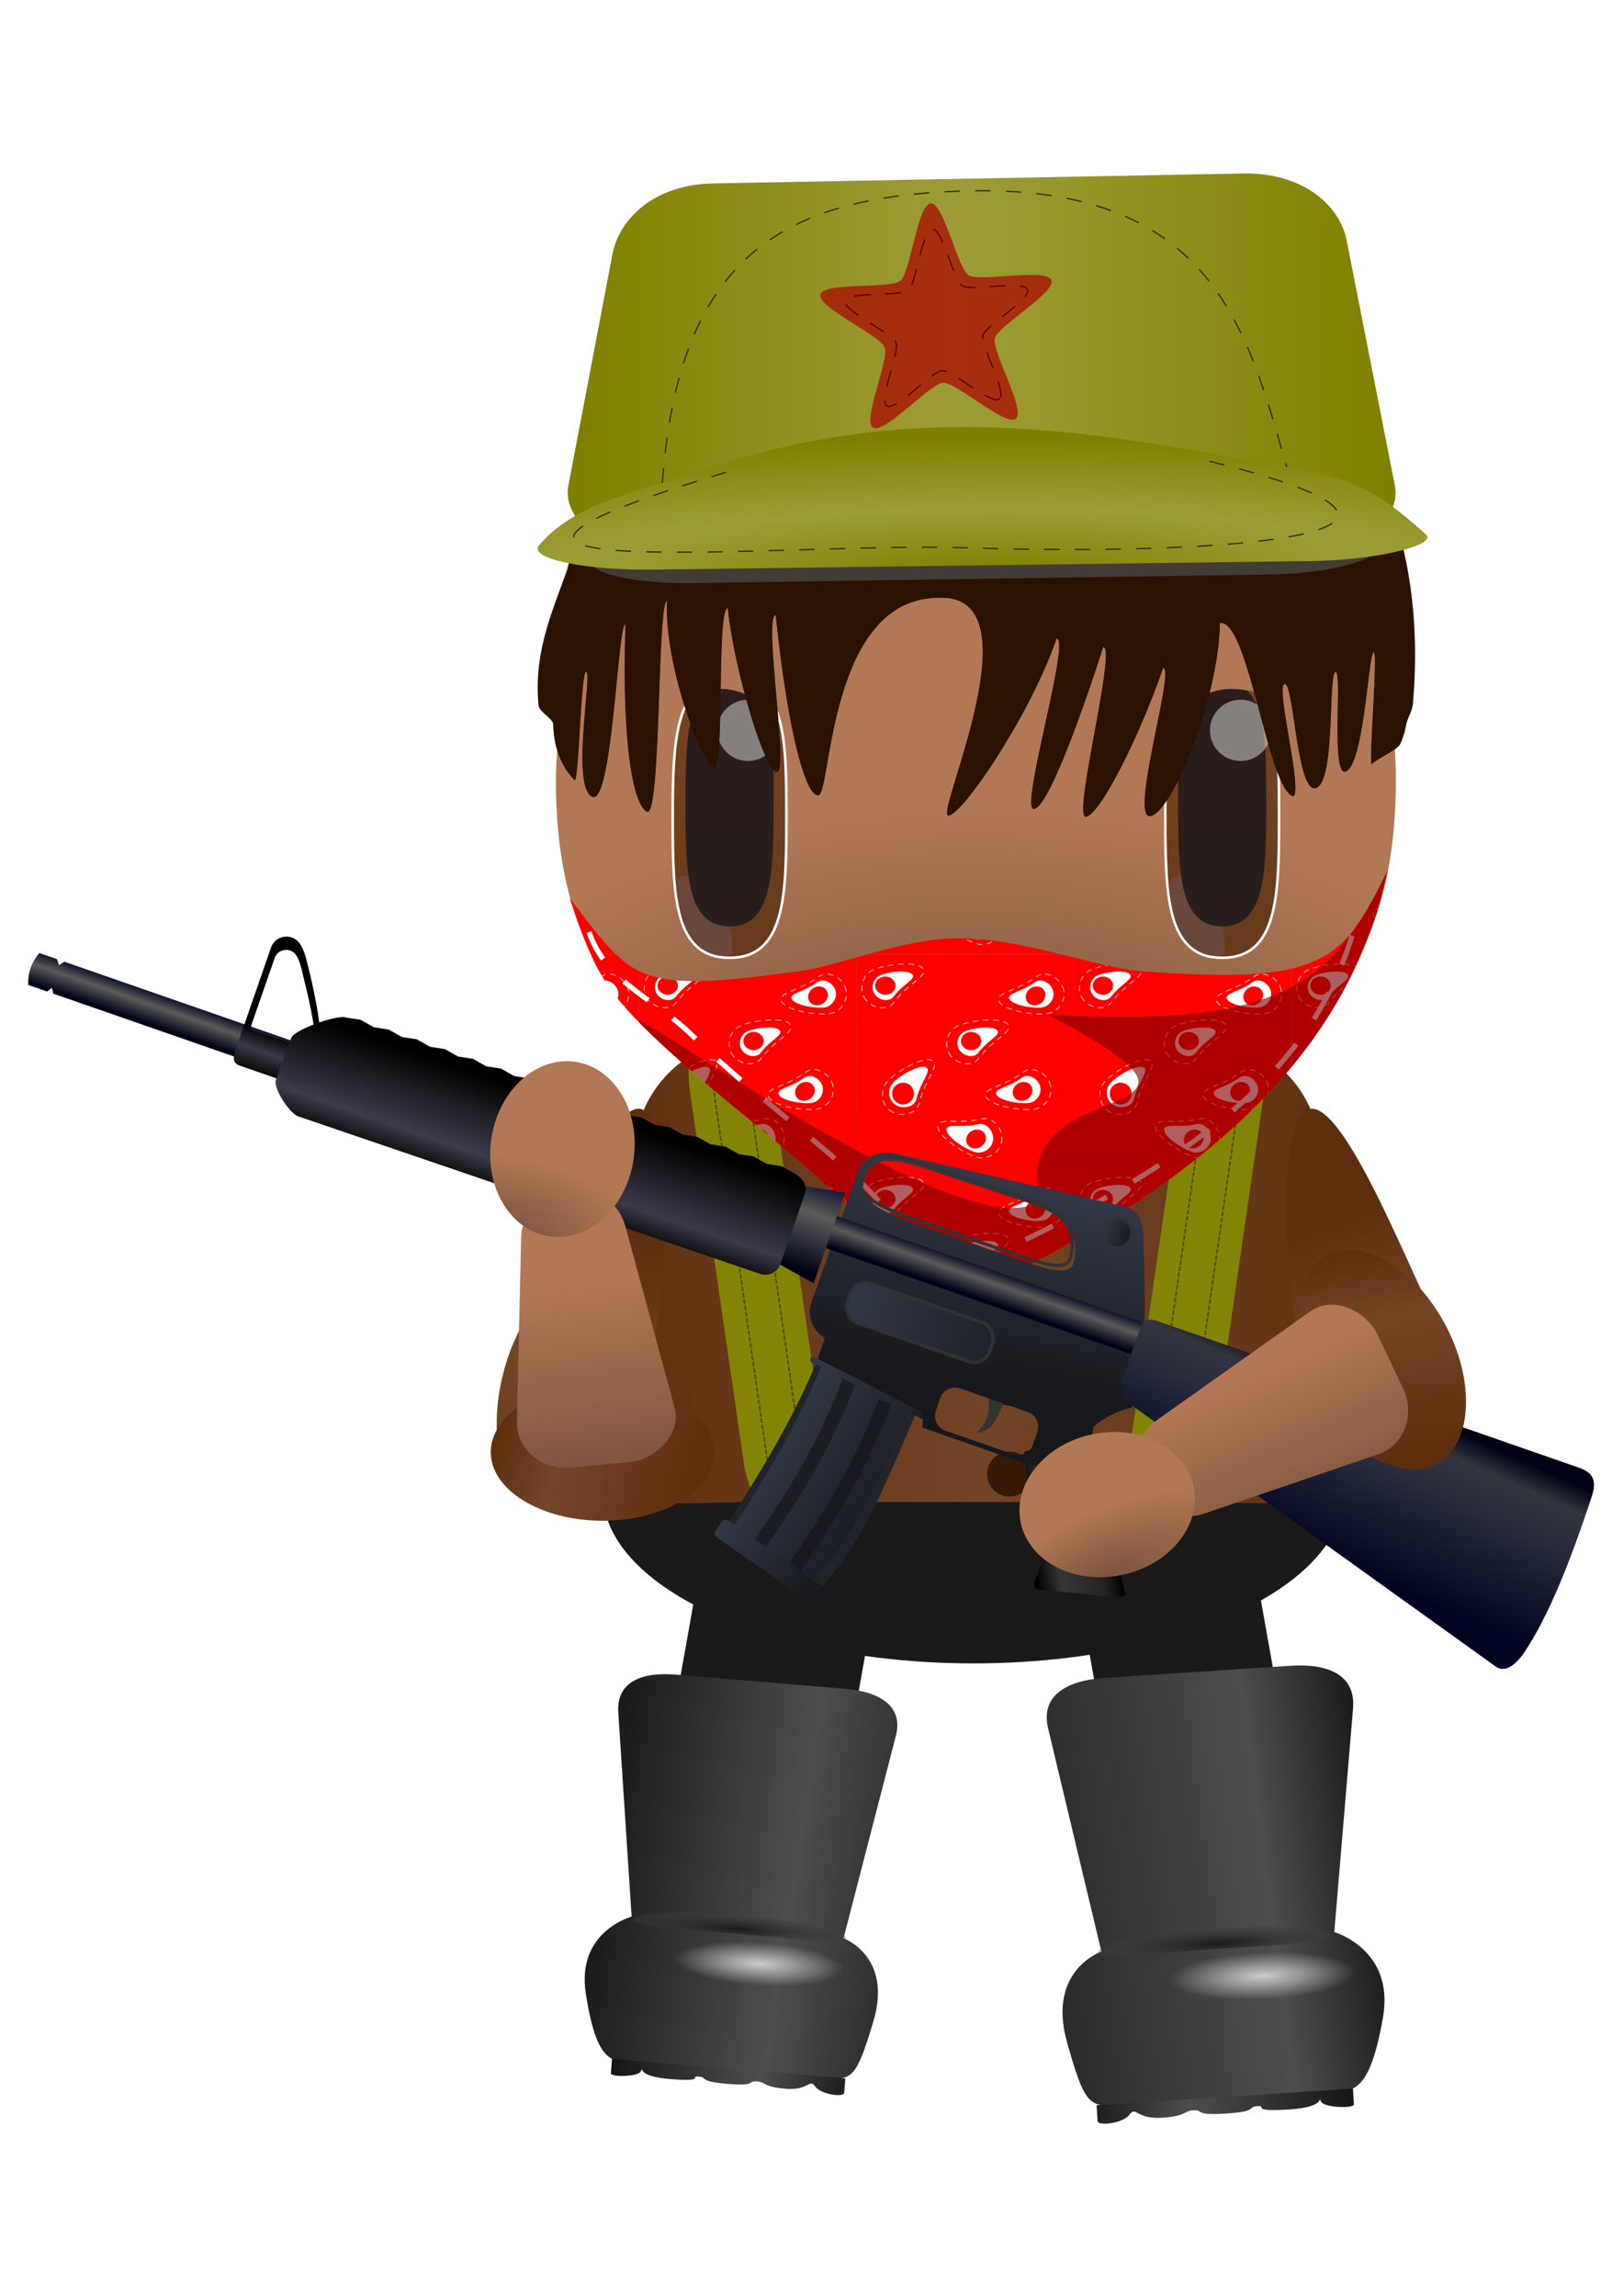 <svg xmlns="http://www.w3.org/2000/svg" xmlns:xlink="http://www.w3.org/1999/xlink" width="210mm" height="297mm" viewBox="0 0 210 297"><defs><linearGradient xlink:href="#g" id="X" x1="412.068" y1="311.728" x2="445.037" y2="311.728" gradientUnits="userSpaceOnUse"/><linearGradient id="t"><stop offset="0" stop-color="#171717"/><stop offset=".315" stop-color="#4d4d4d"/><stop offset="1" stop-color="#232323" stop-opacity=".988"/></linearGradient><linearGradient id="r"><stop offset="0" stop-color="#1a1a1a"/><stop offset="1" stop-color="#4c4c4c" stop-opacity=".176"/></linearGradient><linearGradient id="q"><stop offset="0" stop-color="#ccc"/><stop offset="1" stop-color="#ccc" stop-opacity="0"/></linearGradient><linearGradient id="p"><stop offset="0" stop-color="#171717"/><stop offset=".609" stop-color="#4d4d4d"/><stop offset="1" stop-color="#232323" stop-opacity=".988"/></linearGradient><linearGradient id="o"><stop offset="0" stop-color="#5e2e0e"/><stop offset=".334" stop-color="#734526" stop-opacity=".991"/><stop offset="1" stop-color="#5e2e0e"/></linearGradient><linearGradient id="n"><stop offset="0"/><stop offset=".239" stop-color="#363636" stop-opacity=".996"/><stop offset=".658" stop-color="#282323" stop-opacity=".988"/><stop offset=".847" stop-opacity=".988"/><stop offset="1" stop-opacity=".987"/></linearGradient><linearGradient id="m"><stop offset="0" stop-color="olive"/><stop offset=".478" stop-color="#9d9d38"/><stop offset="1" stop-color="olive"/></linearGradient><linearGradient id="l"><stop offset="0" stop-color="#5e2e0e"/><stop offset=".503" stop-color="#734526" stop-opacity=".991"/><stop offset="1" stop-color="#5e2e0e"/></linearGradient><linearGradient id="k"><stop offset="0" stop-color="#000317"/><stop offset=".149" stop-color="#33353d"/><stop offset=".38" stop-color="#272b3c"/><stop offset="1" stop-color="#000420"/></linearGradient><linearGradient id="j"><stop offset="0"/><stop offset=".106" stop-opacity=".996"/><stop offset=".733" stop-color="#3a3a49" stop-opacity=".991"/><stop offset="1" stop-opacity=".996"/></linearGradient><linearGradient id="i"><stop offset="0"/><stop offset=".65" stop-opacity=".996"/><stop offset=".812" stop-color="#3a3a49" stop-opacity=".996"/><stop offset="1" stop-opacity=".996"/></linearGradient><linearGradient id="h"><stop offset="0" stop-color="#000317"/><stop offset=".597" stop-color="#5b5b5b"/><stop offset="1" stop-color="#000420"/></linearGradient><linearGradient id="g"><stop offset="0" stop-color="#323846"/><stop offset="1" stop-color="#17181c"/></linearGradient><linearGradient id="f"><stop offset="0" stop-color="#000317"/><stop offset=".56" stop-color="#5b5b5b"/><stop offset="1" stop-color="#000420"/></linearGradient><linearGradient id="e"><stop offset="0" stop-color="#75513b"/><stop offset="1" stop-color="#b27855"/></linearGradient><linearGradient xlink:href="#t" id="B" gradientUnits="userSpaceOnUse" x1="46.024" y1="362.107" x2="112.253" y2="366.597"/><linearGradient id="d"><stop offset="0" stop-color="olive"/><stop offset=".462" stop-color="#9d9d38"/><stop offset="1" stop-color="olive"/></linearGradient><linearGradient id="c"><stop offset="0" stop-color="#916f5a"/><stop offset="1" stop-color="#c48e6d"/></linearGradient><linearGradient id="b"><stop offset="0" stop-color="#784421"/><stop offset="1" stop-color="#623719"/></linearGradient><linearGradient xlink:href="#s" id="E" gradientUnits="userSpaceOnUse" x1="52.572" y1="407.195" x2="102.338" y2="406.26"/><linearGradient xlink:href="#b" id="H" gradientUnits="userSpaceOnUse" x1="-98.16" y1="55.435" x2="-98.425" y2="125.815"/><linearGradient xlink:href="#b" id="J" gradientUnits="userSpaceOnUse" x1="-98.16" y1="55.435" x2="-98.425" y2="125.815"/><linearGradient xlink:href="#p" id="v" gradientUnits="userSpaceOnUse" x1="46.024" y1="362.107" x2="112.253" y2="366.597"/><linearGradient xlink:href="#s" id="A" x1="52.572" y1="407.195" x2="102.338" y2="406.26" gradientUnits="userSpaceOnUse"/><linearGradient xlink:href="#o" id="F" gradientUnits="userSpaceOnUse" gradientTransform="matrix(-.458 .975 .889 .502 -159.614 68.303)" x1="-2.959" y1="207.522" x2="76.624" y2="217.227"/><linearGradient xlink:href="#o" id="ad" gradientUnits="userSpaceOnUse" gradientTransform="translate(235.577 -293.434)" x1="-2.959" y1="207.522" x2="76.624" y2="217.227"/><linearGradient xlink:href="#o" id="ae" gradientUnits="userSpaceOnUse" x1="4.116" y1="217.897" x2="44.527" y2="229.87" gradientTransform="matrix(1.053 0 0 1.056 234.344 -306.582)"/><linearGradient xlink:href="#d" id="M" gradientUnits="userSpaceOnUse" x1="22.754" y1="-6.213" x2="191.029" y2="-6.213"/><linearGradient xlink:href="#f" id="U" gradientUnits="userSpaceOnUse" x1="431.188" y1="305.268" x2="431.188" y2="300.101" gradientTransform="translate(-129.5 2.046)"/><linearGradient xlink:href="#i" id="V" x1="1195.729" y1="1352.606" x2="1195.729" y2="1426.079" gradientUnits="userSpaceOnUse"/><linearGradient id="s"><stop offset="0" stop-color="#131313"/><stop offset=".609" stop-color="#4d4d4d"/><stop offset="1" stop-color="#131313" stop-opacity=".988"/></linearGradient><linearGradient xlink:href="#g" id="Y" x1="445.533" y1="288.849" x2="450.666" y2="288.849" gradientUnits="userSpaceOnUse"/><linearGradient xlink:href="#g" id="ab" gradientUnits="userSpaceOnUse" x1="412.068" y1="311.728" x2="445.037" y2="311.728" gradientTransform="matrix(.825 0 0 .145 109.753 218.575)"/><linearGradient xlink:href="#l" id="u" x1="23.199" y1="261.453" x2="188.96" y2="261.453" gradientUnits="userSpaceOnUse"/><linearGradient xlink:href="#o" id="ah" x1="4.116" y1="217.897" x2="44.527" y2="229.87" gradientUnits="userSpaceOnUse"/><linearGradient xlink:href="#g" id="ac" x1="404.68" y1="352.265" x2="427.633" y2="352.265" gradientUnits="userSpaceOnUse" gradientTransform="matrix(.844 0 0 .691 141.53 -11.988)"/><linearGradient xlink:href="#n" id="Q" gradientUnits="userSpaceOnUse" gradientTransform="matrix(1.012 0 0 1.049 -5.013 -16.047)" x1="449.855" y1="336.09" x2="462.998" y2="328.419"/><linearGradient xlink:href="#g" id="R" gradientUnits="userSpaceOnUse" x1="1623.031" y1="1340.728" x2="1638.499" y2="1461.158"/><linearGradient xlink:href="#f" id="S" gradientUnits="userSpaceOnUse" x1="431.188" y1="305.268" x2="431.188" y2="300.101"/><linearGradient xlink:href="#h" id="T" gradientUnits="userSpaceOnUse" gradientTransform="matrix(.118 0 0 2.838 351.85 -556.288)" x1="431.188" y1="305.268" x2="431.188" y2="300.101"/><linearGradient xlink:href="#j" id="W" gradientUnits="userSpaceOnUse" x1="355.142" y1="296.032" x2="355.233" y2="314.429"/><linearGradient xlink:href="#k" id="Z" gradientUnits="userSpaceOnUse" x1="489.789" y1="298.819" x2="487.541" y2="324.76"/><linearGradient xlink:href="#g" id="aa" gradientUnits="userSpaceOnUse" x1="406.685" y1="338.97" x2="429.415" y2="344.659"/><linearGradient xlink:href="#e" id="af" x1="205.622" y1="316.509" x2="205.852" y2="279.294" gradientUnits="userSpaceOnUse" gradientTransform="rotate(-24.678 3.966 330.788)"/><linearGradient xlink:href="#e" id="ai" gradientUnits="userSpaceOnUse" gradientTransform="rotate(85.448 164.755 145.533)" x1="234.9" y1="292.644" x2="190.58" y2="294.587"/><radialGradient xlink:href="#r" id="y" gradientUnits="userSpaceOnUse" gradientTransform="matrix(1.38 -.032 .01 .389 -36.03 236.304)" cx="79.957" cy="386.193" fx="79.957" fy="386.193" r="18.896"/><radialGradient xlink:href="#e" id="aj" gradientUnits="userSpaceOnUse" gradientTransform="matrix(.066 -1.555 .878 -.058 -78.972 94.806)" cx="62.338" cy="282.665" fx="62.338" fy="282.665" r="19.579"/><radialGradient xlink:href="#e" id="G" gradientUnits="userSpaceOnUse" gradientTransform="matrix(-.008 -.657 1.182 -.015 -151.147 221.186)" cx="102.899" cy="215.82" fx="102.899" fy="215.82" r="102.432"/><radialGradient xlink:href="#r" id="D" gradientUnits="userSpaceOnUse" gradientTransform="matrix(1.38 -.032 .01 .389 -36.03 236.304)" cx="79.957" cy="386.193" fx="79.957" fy="386.193" r="18.896"/><radialGradient xlink:href="#q" id="C" gradientUnits="userSpaceOnUse" gradientTransform="matrix(.871 -.02 .006 .267 7.079 282.219)" cx="81.945" cy="386.193" fx="81.945" fy="386.193" r="18.896"/><radialGradient xlink:href="#q" id="w" cx="81.945" cy="386.193" fx="81.945" fy="386.193" r="18.896" gradientTransform="matrix(.871 -.02 .006 .267 7.079 282.219)" gradientUnits="userSpaceOnUse"/><radialGradient xlink:href="#m" id="N" cx="104.475" cy="106.596" fx="104.475" fy="106.596" r="92.252" gradientTransform="matrix(1.9 -.02 .003 .298 -93.841 5.806)" gradientUnits="userSpaceOnUse"/><radialGradient xlink:href="#e" id="ag" gradientUnits="userSpaceOnUse" gradientTransform="matrix(1.748 -.354 .179 .745 -87.869 82.572)" cx="49.318" cy="278.541" fx="49.318" fy="278.541" r="19.579"/><filter id="z" x="-.029" width="1.058" y="-.109" height="1.219" color-interpolation-filters="sRGB"><feGaussianBlur stdDeviation=".46"/></filter><filter id="x" x="-.023" width="1.046" y="-.085" height="1.171" color-interpolation-filters="sRGB"><feGaussianBlur stdDeviation=".359"/></filter><filter id="L" x="-.014" width="1.028" y="-.087" height="1.174" color-interpolation-filters="sRGB"><feGaussianBlur stdDeviation="1.07"/></filter><filter id="K" x="-.02" width="1.04" y="-.03" height="1.06" color-interpolation-filters="sRGB"><feGaussianBlur stdDeviation="1.478"/></filter><filter id="P" x="-.019" width="1.038" y="-.032" height="1.064" color-interpolation-filters="sRGB"><feGaussianBlur stdDeviation="1.244"/></filter><filter id="I" x="-.029" width="1.058" y="-.02" height="1.041" color-interpolation-filters="sRGB"><feGaussianBlur stdDeviation=".142"/></filter><pattern patternUnits="userSpaceOnUse" width="704.278" height="690.136" patternTransform="matrix(.265 0 0 .265 -234.235 -53.978)" id="a"><g transform="matrix(3.78 0 0 3.78 885.298 204.013)" stroke-linecap="square"><rect ry="0" rx="0" y="-53.978" x="-234.235" height="182.599" width="186.34" fill="red" stroke-width=".265" stroke-dasharray="3.175,3.175"/><path d="M-109.63 103.96c0 9.199-7.806 16.656-17.434 16.656-9.63 0-36.695-17.132-37.36-26.307-.645-8.898 17.336-2.154 37.36-7.005 9.358-2.267 17.434 7.457 17.434 16.656zM-68.864 55.68c3.661 8.44-.532 18.387-9.366 22.219-8.833 3.832-40.482-1.114-44.743-9.267-4.132-7.907 15.047-8.875 31.486-21.294 7.683-5.804 18.962-.097 22.623 8.342zM-203.047 81.502c-8.218-4.133-11.373-14.457-7.046-23.059 4.326-8.602 31.793-25.084 40.289-21.555 8.239 3.422-5.865 16.455-10.529 36.523-2.18 9.379-14.496 12.225-22.714 8.091zM-153.218 33.41c-5.887-7.067-4.662-17.793 2.736-23.955 7.398-6.163 39.16-10.322 45.543-3.698 6.19 6.424-11.942 12.75-24.222 29.293-5.74 7.732-18.169 5.429-24.057-1.64z" fill="red" stroke="#fff" stroke-width=".55" stroke-dasharray="4.403,4.403"/><path d="M-117.043 103.915c0 6.71-5.694 12.15-12.719 12.15-7.024 0-26.769-12.498-27.253-19.19-.47-6.492 12.646-1.572 27.253-5.11 6.827-1.655 12.719 5.44 12.719 12.15z" fill="#fff" stroke-width=".401" stroke-dasharray="3.212,3.212"/><path d="M-77.382 57.73c2.492 5.744-.363 12.516-6.375 15.124-6.013 2.608-27.556-.759-30.457-6.308-2.813-5.382 10.242-6.041 21.433-14.495 5.23-3.95 12.907-.066 15.399 5.679z" fill="#fff" stroke-width=".375" stroke-dasharray="2.997,2.997"/><path d="M-145.266 29.148c-3.843-4.615-3.044-11.616 1.786-15.64 4.83-4.023 25.564-6.738 29.731-2.414 4.041 4.194-7.795 8.324-15.812 19.124-3.747 5.047-11.861 3.544-15.705-1.07z" fill="#fff" stroke-width=".359" stroke-dasharray="2.874,2.874"/><path d="M-199.55 75.855c-6.071-3.054-8.403-10.683-5.206-17.039 3.197-6.356 23.492-18.534 29.77-15.927 6.087 2.529-4.334 12.159-7.78 26.987-1.61 6.93-10.711 9.033-16.783 5.979z" fill="#fff" stroke-width=".407" stroke-dasharray="3.253,3.253"/><circle r="9.34" cy="65.511" cx="-194.312" fill="red" stroke-width=".55" stroke-dasharray="4.403,4.403"/><ellipse ry="7.783" rx="8.717" cx="-135.966" cy="20.487" fill="red" stroke-width=".485" stroke-dasharray="3.883,3.883"/><ellipse transform="rotate(-33.907)" cy="13.181" cx="-167.586" rx="8.717" ry="7.783" fill="red" stroke-width=".485" stroke-dasharray="3.883,3.883"/><ellipse ry="7.783" rx="8.717" cx="-111.762" cy="1.563" transform="rotate(-33.907)" fill="red" stroke-width=".485" stroke-dasharray="3.883,3.883"/><path d="M-57.702-26.175c3.661 8.439-.532 18.387-9.366 22.218C-75.9-.125-107.55-5.07-111.81-13.223c-4.132-7.907 15.047-8.875 31.486-21.294 7.683-5.804 18.962-.097 22.623 8.342zM-225.978-14.545c-5.888-7.068-4.663-17.793 2.735-23.956 7.399-6.163 39.16-10.322 45.543-3.698 6.19 6.424-11.941 12.75-24.222 29.293-5.74 7.732-18.168 5.43-24.056-1.639z" fill="red" stroke="#fff" stroke-width=".55" stroke-dasharray="4.403,4.403"/><path d="M-66.22-24.126c2.492 5.745-.362 12.516-6.375 15.124-6.013 2.609-27.556-.758-30.457-6.308-2.813-5.381 10.243-6.04 21.433-14.494 5.23-3.95 12.907-.066 15.399 5.678z" fill="#fff" stroke-width=".375" stroke-dasharray="2.997,2.997"/><path d="M-218.026-18.808c-3.844-4.614-3.044-11.616 1.785-15.64 4.83-4.022 25.565-6.738 29.732-2.413 4.04 4.194-7.796 8.323-15.813 19.123-3.747 5.047-11.86 3.544-15.704-1.07z" fill="#fff" stroke-width=".359" stroke-dasharray="2.874,2.874"/><ellipse cy="-26.965" cx="-209.476" rx="8.717" ry="7.783" fill="red" stroke-width=".485" stroke-dasharray="3.883,3.883"/><ellipse transform="rotate(-33.907)" cy="-60.146" cx="-56.835" rx="8.717" ry="7.783" fill="red" stroke-width=".485" stroke-dasharray="3.883,3.883"/></g></pattern><pattern xlink:href="#a" id="O" patternTransform="translate(-235.889 -62.247) scale(.064)"/></defs><g transform="matrix(.624 0 0 .624 60.934 9.098)"><path d="M163.078 313.513l-36.452 5.185a.064.064 0 00-.052.075l13.18 73.844c.007.036.04.058.077.053l36.451-5.184c.036-.005.106.218.053-.076l-13.18-73.844a.066.066 0 00-.077-.053zM46.98 313.513l36.452 5.185c.035.005.059.04.052.075l-13.18 73.844a.066.066 0 01-.076.053l-36.452-5.184c-.036-.005-.106.218-.053-.076l13.18-73.844a.066.066 0 01.077-.053z" fill="#1a1a1a"/><ellipse cx="104.193" cy="294.909" rx="76.849" ry="35.363" fill="#1a1a1a"/><path d="M62.216 199.562h85.479c15.609 0 27.068 10.21 28.175 22.822l5.434 61.948c1.367 15.584-13.082 12.499-30.006 12.499H58.613c-16.924 0-32.73 3.059-31.093-12.499l6.521-61.948c1.326-12.591 12.566-22.822 28.175-22.822z" fill="url(#u)"/><circle cx="111.686" cy="234.525" r="4.572" fill="#371905" stroke="#241c1c" stroke-width=".186" stroke-linecap="square" stroke-opacity=".969"/><g fill="#838305"><g transform="matrix(.64 -.085 .089 .614 148.997 108.02)"><rect width="26.309" height="155.517" x="-181.827" y="128.62" rx="4.444" ry="15.32"/><rect ry="15.32" rx="1.876" y="128.62" x="-174.226" height="155.517" width="11.108" stroke="#4f4f05" stroke-width=".529" stroke-linecap="square" stroke-dasharray="1.058,1.058" stroke-opacity=".969"/></g><g transform="matrix(-.64 -.085 -.089 .614 60.914 108.02)"><rect ry="15.32" rx="4.444" y="128.62" x="-181.827" height="155.517" width="26.309"/><rect width="11.108" height="155.517" x="-174.226" y="128.62" rx="1.876" ry="15.32" stroke="#4f4f05" stroke-width=".529" stroke-linecap="square" stroke-dasharray="1.058,1.058" stroke-opacity=".969"/></g></g><circle r="4.572" cy="253.353" cx="111.686" fill="#371905" stroke="#241c1c" stroke-width=".186" stroke-linecap="square" stroke-opacity=".969"/><circle cx="111.686" cy="272.181" r="4.572" fill="#371905" stroke="#241c1c" stroke-width=".186" stroke-linecap="square" stroke-opacity=".969"/><circle r="4.572" cy="291.009" cx="111.686" fill="#371905" stroke="#241c1c" stroke-width=".186" stroke-linecap="square" stroke-opacity=".969"/><g transform="rotate(4.786 307.56 81.247) scale(1.072)"><path d="M60.067 330.073h32.904c6.537 0 11.501 2.312 10.49 8.223l-6.822 39.891s9.826 2.612 7.083 15.57c-2.377 11.226-3.14 11.69-8.52 11.69H59.988c-5.382 0-8.532 2.341-12.128-12.42-2.894-11.88 7.579-15.602 7.579-15.602l-5.861-39.13c-.889-5.93 3.953-8.222 10.49-8.222z" fill="url(#v)"/><ellipse cx="79.139" cy="383.622" rx="18.896" ry="5.051" transform="matrix(1.004 0 0 .831 -.312 65.598)" fill="url(#w)" filter="url(#x)"/><path transform="matrix(1.013 0 0 .491 -3.243 189.527)" d="M99.079 384.161c0 2.79-10.223 1.816-20.658 1.816-10.436 0-20.137.57-20.137-2.22s10.419-5.186 20.855-5.186c10.435 0 19.94 2.8 19.94 5.59z" fill="url(#y)" filter="url(#z)"/><path d="M54.024 405.166h45.161c.037 0 .066.03.066.066v2.806a.064.064 0 01-.011.037l-.008.01a.049.049 0 01-.01.008.279.279 0 01-.011.006c-.004.002-4.6.004-.012.004.004 0-.012-.003-.014 0-.312.705-4.395.545-5.645-.935-1.23-1.457-1.118.936-5.645.936-4.526 0-3.738-.936-5.645-.936-1.907 0 .191.936-5.645.936-5.836 0-3.738-.936-5.645-.936-1.908 0 1.688.936-5.645.936-7.333 0-4.758-2.624-5.646-.936-.495.942-4.85 1.466-5.645.936-.004-.003-.009 0-.013-.001a.046.046 0 01-.012-.004.279.279 0 01-.011-.006.049.049 0 01-.01-.008.05.05 0 01-.008-.01.047.047 0 01-.006-.011c-.002-.004 5.423 2.05-.004-.013-.004-.002-.001-.009-.001-.013v-2.806c0-.036.029-.066.065-.066z" fill="url(#A)"/></g><g transform="scale(-1.176 1.176) rotate(3.728 707.7 -2837.72)"><path d="M60.067 330.073h32.904c6.537 0 11.501 2.312 10.49 8.223l-6.822 39.891s9.826 2.612 7.083 15.57c-2.377 11.226-3.14 11.69-8.52 11.69H59.988c-5.382 0-8.532 2.341-12.128-12.42-2.894-11.88 7.579-15.602 7.579-15.602l-5.861-39.13c-.889-5.93 3.953-8.222 10.49-8.222z" fill="url(#B)"/><ellipse transform="matrix(1.004 0 0 .831 -12.533 65.464)" ry="5.051" rx="18.896" cy="383.622" cx="79.139" fill="url(#C)" filter="url(#x)"/><path d="M99.079 384.161c0 2.79-10.223 1.816-20.658 1.816-10.436 0-20.137.57-20.137-2.22s10.419-5.186 20.855-5.186c10.435 0 19.94 2.8 19.94 5.59z" transform="matrix(1.013 0 0 .491 -3.243 189.527)" fill="url(#D)" filter="url(#z)"/><path d="M54.024 405.166h45.161c.037 0 .066.03.066.066v2.806a.064.064 0 01-.011.037l-.008.01a.049.049 0 01-.01.008.279.279 0 01-.011.006c-.004.002-4.6.004-.012.004.004 0-.012-.003-.014 0-.312.705-4.395.545-5.645-.935-1.23-1.457-1.118.936-5.645.936-4.526 0-3.738-.936-5.645-.936-1.907 0 .191.936-5.645.936-5.836 0-3.738-.936-5.645-.936-1.908 0 1.688.936-5.645.936-7.333 0-4.758-2.624-5.646-.936-.495.942-4.85 1.466-5.645.936-.004-.003-.009 0-.013-.001a.046.046 0 01-.012-.004.279.279 0 01-.011-.006.049.049 0 01-.01-.008.05.05 0 01-.008-.01.047.047 0 01-.006-.011c-.002-.004 5.423 2.05-.004-.013-.004-.002-.001-.009-.001-.013v-2.806c0-.036.029-.066.065-.066z" fill="url(#E)"/></g></g><g transform="matrix(.624 0 0 .624 60.934 51.893)"><path d="M11.017 226.862c6.982 3.94 17.395-2.992 23.258-15.482 5.863-12.49 8.51-60.473 1.528-64.413-6.983-3.94-20.576 34.58-26.44 47.07-5.862 12.49-5.329 28.886 1.654 32.825z" fill="url(#F)"/><path d="M191.793 78.804c0 56.325-38.991 70.66-87.09 70.66-48.098 0-87.09-14.335-87.09-70.66 0-42.932 40.114-69.866 88.213-69.866 48.098 0 85.967 16.831 85.967 69.866z" fill="url(#G)"/><g transform="translate(151.101 2.502)"><path d="M-85.687 83.906c0 16.016-.225 28.999-11.786 28.999s-11.787-12.983-11.787-28.999.413-28.999 11.787-28.999c11.748 0 11.786 12.983 11.786 28.999z" fill="url(#H)" stroke="#fff" stroke-width=".529" stroke-linecap="square" stroke-dasharray="1.587,.529"/><path d="M-97.003 109.014c0 3.507 1.027 3.704-2.613 3.44-3.497-.255-6.945-4.035-7.805-8.137-.72-3.432-2.515-8.466.992-8.466s9.426 9.656 9.426 13.163z" fill="#6c5353" fill-opacity=".551" filter="url(#I)"/><path d="M-88.332 80.996c0 14.027-.175 25.4-9.141 25.4s-9.141-11.373-9.141-25.4c0-14.028.32-25.4 9.14-25.4 9.112 0 9.142 11.372 9.142 25.4z" fill="#241c1c" fill-opacity=".941"/><circle r="6.35" cy="65.754" cx="-93.662" fill="#fff" fill-opacity=".432"/></g><g transform="translate(253.252 2.502)"><path d="M-85.687 83.906c0 16.016-.225 28.999-11.786 28.999s-11.787-12.983-11.787-28.999.413-28.999 11.787-28.999c11.748 0 11.786 12.983 11.786 28.999z" fill="url(#J)" stroke="#fff" stroke-width=".529" stroke-linecap="square" stroke-dasharray="1.587,.529"/><path d="M-97.003 109.014c0 3.507 1.027 3.704-2.613 3.44-3.497-.255-6.945-4.035-7.805-8.137-.72-3.432-2.515-8.466.992-8.466s9.426 9.656 9.426 13.163z" fill="#6c5353" fill-opacity=".551" filter="url(#I)"/><path d="M-88.332 80.996c0 14.027-.175 25.4-9.141 25.4s-9.141-11.373-9.141-25.4c0-14.028.32-25.4 9.14-25.4 9.112 0 9.142 11.372 9.142 25.4z" fill="#241c1c" fill-opacity=".941"/><circle cx="-93.662" cy="65.754" r="6.35" fill="#fff" fill-opacity=".432"/></g><g fill="#b27855"><path d="M72.813 68.144c0 4.338-12.451-8.475-20.67-8.475-8.22 0-16.33 4.958-16.33.62s11.83-10.542 20.05-10.542 16.95 14.059 16.95 18.397zM136.594 68.144c0 4.338 12.45-8.475 20.67-8.475 8.22 0 16.33 4.958 16.33.62s-11.83-10.542-20.05-10.542-16.95 14.059-16.95 18.397z"/></g><path d="M194.204 62.725c-1.662-65.154-42.125-96.095-91.035-94.89C54.26-30.96 15.424 1.936 17.086 67.09c.04 1.616.238 3.11.584 4.49.346 1.379.841 2.644 1.477 3.805a15.227 15.227 0 002.32 3.175c.91.959 1.313-23.24 2.48-22.466 1.168.775-3.169 23.503 1.114 25.893 4.282 2.39 5.352-36.151 6.99-35.692-.806 24.1 1.499 37.329 4.444 38.82 2.946 1.49 2.132-43.917 4.177-43.704-.66 13.566 7.532 34.538 9.758 34.653 2.226.116.451-33.211 2.843-33.175 1.18 12.23 7.632 34.03 10.173 34.003 2.542-.026-2.905-32.444-.23-32.514 2.301 22.583 5.992 37.442 8.786 37.344 2.794-.098 1.945-40.725 24.828-40.951 21.146-1.12-.804 45.237 2.18 45.137 2.985-.1 17.271-21.43 22.415-36.717 3.057-.075-7.679 35.391-4.71 35.345 2.97-.047 10.49-21.344 14.38-33.568 2.867-.034-6.364 35.227-3.612 35.189 2.752-.04 11.116-16.506 16.039-30.846 2.622-.06-7.15 31.61-2.598 30.713 4.551-.897 14.158-24.589 14.374-40.035 5.915-.99 10.024 34.9 15.25 35.91 1.928-1.34-3.792-22.934-1.832-23.245 1.961-.311 2.524 22.942 6.543 21.534 4.02-1.407 2.46-23.51 4.004-24.047 1.546-.537-1.166 22.918 2.39 20.503 3.557-2.415 4.42-23.742 5.494-24.572 1.073-.83-1.126 24.162-.31 23.16.816-1 5.285-2.934 5.83-4.124a16.49 16.49 0 001.207-3.872c.259-1.394.371-2.895.33-4.511z" fill="#361c0b" fill-opacity=".916" filter="url(#K)"/><path d="M195.326 62.725c5.642-65.154-43.247-96.095-92.157-94.89-40.031.987-68.586 24.543-83.167 66.959-2.771 8.062-7.144 17.136-5.96 28.38.128 1.225 3.012 2.661 3.044 3.916.04 1.616.238 3.11.584 4.49.346 1.379.841 2.644 1.477 3.805a15.227 15.227 0 002.32 3.175c.91.959 1.313-23.24 2.48-22.466 1.168.775-3.169 23.503 1.114 25.893 4.282 2.39 5.352-36.151 6.99-35.692-.806 24.1 1.499 37.329 4.444 38.82 2.946 1.49 2.132-43.917 4.177-43.704-.66 13.566 7.532 34.538 9.758 34.653 2.226.116.451-33.211 2.843-33.175 1.18 12.23 7.632 34.03 10.173 34.003 2.542-.026-2.905-32.444-.23-32.514 2.301 22.583 5.992 37.442 8.786 37.344 2.794-.098 1.945-40.725 24.828-40.951 21.146-1.12-.804 45.237 2.18 45.137 2.985-.1 17.271-21.43 22.415-36.717 3.057-.075-7.679 35.391-4.71 35.345 2.97-.047 10.49-21.344 14.38-33.568 2.867-.034-6.364 35.227-3.612 35.189 2.752-.04 11.116-16.506 16.039-30.846 2.622-.06-7.15 31.61-2.598 30.713 4.551-.897 14.158-24.589 14.374-40.035 5.915-.99 10.024 34.9 15.25 35.91 1.928-1.34-3.792-22.934-1.832-23.245 1.961-.311 2.524 22.942 6.543 21.534 4.02-1.407 2.46-23.51 4.004-24.047 1.546-.537-1.166 22.918 2.39 20.503 3.557-2.415 4.42-23.742 5.494-24.572 1.073-.83-1.126 24.162-.31 23.16.816-1 5.285-2.934 5.83-4.124a16.49 16.49 0 001.207-3.872c.259-1.394 1.313-2.9 1.452-4.511z" fill="#2b1100"/><path transform="matrix(.881 0 0 1.01 12.668 -.226)" d="M45.964 17.651c45.109-15.896 81.57-8.819 118.226-2.255 16.018 3.033 21.046 3.277 33.85 14.9 2.448 2.222-10.507 5.332-23.642 5.503L37.76 37.58c-13.136.171-25.41-2.037-23.778-4.885 7.038-8.382 18.181-10.671 31.981-15.044z" fill="#4d4d4d" fill-opacity=".702" filter="url(#L)"/><path d="M50.16-45.137l110.087-2.057c11.683-.218 19.823 6.14 21.355 13.932l9.977 50.752c1.6 8.136-9.846 14.967-22.077 14.967H42.282c-12.23 0-23.63-6.822-22.076-14.967l9.133-47.907c1.487-7.797 9.139-14.501 20.822-14.72z" fill="url(#M)"/><path d="M39.688 17.07c3.339-47.153 25.065-59.395 62.171-60.63 53.803-1.79 59.666 31.038 68.268 60.63" fill="none" stroke="#2e2e00" stroke-width=".265" stroke-dasharray="3.175,3.175"/><path d="M45.964 15.006c45.109-15.897 81.57-8.82 118.226-2.255 16.018 3.032 21.046 3.276 33.85 14.9 2.448 2.22-10.507 5.331-23.642 5.502L37.76 34.934c-13.136.171-25.41-2.036-23.778-4.885 7.038-8.382 18.181-10.67 31.981-15.043z" fill="url(#N)"/><path d="M113.002 3.645c-2.043 1.757-12.415-7.612-15.103-7.443-2.754.173-12.163 10.734-14.52 9.3-2.302-1.4 3.403-14.158 2.412-16.663-1.015-2.566-13.967-8.25-13.333-10.935.62-2.622 14.518-1.14 16.594-2.856 2.126-1.758 3.53-15.833 6.28-16.059 2.685-.22 5.57 13.455 7.843 14.899 2.33 1.479 16.15-1.535 17.214 1.01 1.04 2.486-11.075 9.455-11.746 12.064-.687 2.672 6.45 14.884 4.359 16.683z" fill="#a00" fill-opacity=".702"/><path d="M109.594-.467c-1.61 1.384-9.782-5.997-11.9-5.865-2.17.136-9.584 8.458-11.441 7.329-1.814-1.103 2.681-11.157 1.9-13.13-.8-2.022-11.005-6.501-10.505-8.617.488-2.066 11.439-.897 13.075-2.25 1.675-1.385 2.782-12.476 4.948-12.654 2.116-.174 4.389 10.602 6.18 11.74 1.836 1.165 12.725-1.21 13.564.796.82 1.958-8.727 7.45-9.255 9.506-.541 2.105 5.082 11.728 3.434 13.145z" fill="none" stroke="#500" stroke-width=".265" stroke-linecap="square" stroke-dasharray="3.175,3.175"/><path d="M52.917 14.748c-80.005 24.135 12.63 14.417 49.736 15.651 53.803 1.79 114.434-2.727 47.895-18.561" fill="none" stroke="#2e2e00" stroke-width=".265" stroke-dasharray="3.175,3.175"/><path d="M20.436 102.99c13.312 17.18 13.256 19.958 47.966 15.154 7.73-1.07 21.122-6.637 32.15-6.786 13.418-.181 29.162 6.096 38.29 6.806 37.936 2.953 42.064-1.94 51.249-20.902-6.58 30.616-28.173 63.398-99.257 93.504 1.37-19.84-32.903-38.91-55.353-61.34-8.956-8.949-10.69-13.924-15.045-26.437z" fill="url(#O)" fill-rule="evenodd"/><path d="M182.702 110.85c-7.953 25.9-29.203 47.336-89.627 72.927 1.164-16.865-27.97-33.074-47.053-52.142-7.613-7.606-17.857-10.959-21.559-21.595" fill="none" stroke="#fff" stroke-width="1.058" stroke-dasharray="6.35,6.35"/><path d="M118.073 165.547c-7.5-27.427 48.168-13.867 1.48-38.403 49.194 2.942 59.309-6.697 70.538-29.882-6.58 30.616-28.173 63.398-99.257 93.504 1.37-19.84-32.903-38.91-55.353-61.34-8.956-8.949 68.53 48.341 82.592 36.12z" fill="maroon" fill-opacity=".626" fill-rule="evenodd" filter="url(#P)"/><g transform="matrix(1.263 .439 -.445 1.281 -303.383 -394.305)"><path d="M446.606 324.53l8.445-2.65c.497-.156.645.527.938.972l11.598 17.641c.293.445-.43.852-.937.972l-11.996 2.847c-.506.12-.966-.435-.938-.972l.147-2.722-8.194-15.115c-.255-.47.44-.816.937-.972z" fill="url(#Q)"/><path d="M437.286 318.652c1.56 2.26 1.322 4.282.31 6.202 1.23-.73 2.528-1.225 2.48-6.305l-1.757-1.188z" fill="#333" fill-rule="evenodd"/><path d="M1692.147 1333.197a13.25 13.25 0 00-1.72.074l-137.554 14.639c-9.434 1.004-17.06 7.638-17.125 17.125l-.553 79.549c-.058 8.356 5.913 15.415 13.819 16.86 1.07.195-.168 15.132.963 15.11l69.336 10.917 1.242 4.519 60.35.14c19.537.046 28.569-9.819 38.66-13.673 4.884-1.866-5.61-14.256-4.278-19.785 3.027-5.027 9.01-12.368 17.125-17.125 3.697-23.816-24.86-91.15-24.86-91.15-2.34-8.582-7.052-17.008-15.405-17.2zm-54.75 16.334c18.748.17 32.77 3.98 35.101 23.791 1.146 9.74-18.273 8.864-38.912 8.864h-55.36c-38.317 0-37.255-7.896-37.255-17.704 0-9.807 10.542-13.832 31.18-14.11l61.435-.829c1.29-.017 2.56-.023 3.81-.012zm-3.522 114.004h42.016a9.051 9.051 0 019.07 9.072v7.64a9.05 9.05 0 01-9.07 9.07h-42.016a9.05 9.05 0 01-9.07-9.07v-7.64a9.051 9.051 0 019.07-9.072z" transform="matrix(.265 0 0 .265 0 -68.626)" fill="url(#R)"/><path d="M415.965 288.66l16.254-.22c5.46-.074 9.638.7 10.296 6.292.303 2.577-4.835 2.345-10.296 2.345h-14.647c-10.138 0-9.857-2.09-9.857-4.684 0-2.595 2.79-3.66 8.25-3.734z" fill="none" stroke="#333" stroke-width=".516" stroke-linecap="square" stroke-opacity=".969"/><path d="M405.453 300.514h50.695c.846 1.624 1.602 3.273 1.498 5.168h-52.193z" fill="url(#S)"/><path d="M399.9 297.799l6.282-1.085v14.668l-6.283-1.085z" fill="url(#T)"/><path d="M275.953 302.56h2.893l.62.777.582-.777h48.925v5.168h-48.888l-.534-.776-.498.776h-3.1c-.752-1.873-.624-3.57 0-5.168z" fill="url(#U)"/><path d="M1177.734 1344.395c-5.19.208-9.375 4.18-9.375 9.375v60.937c0 5.194.176 9.375 5.37 9.375h32.03c5.195 0 13.204.615 13.382-9.375.178-9.99-7.774-29.21-27.268-58.557-3.391-5.105-7.869-12.007-14.139-11.756zm1.618 7.445c4.663-.188 7.994 4.946 10.517 8.744 14.5 21.83 20.276 32.12 20.281 37.617.01 5.498-6.088 4.074-9.95 4.074h-23.827c-3.863 0-3.996-.21-3.996-4.074v-39.388c0-3.864 3.114-6.818 6.975-6.973z" transform="matrix(.265 0 0 .265 0 -68.626)" fill="url(#V)"/><path d="M324.112 296.486l2.305-.414 2.304.414 2.305-.414 2.305.414 2.304-.414 2.305.414 2.305-.414 2.304.414 2.305-.414 2.304.414 2.305-.414 2.305.414 2.304-.414 2.305.414 2.304-.414 2.305.414 2.305-.414 2.304.414 2.305-.414 2.305.414 2.304-.414 2.305.414 2.304-.414 2.305.414 2.305-.414 2.304.414 2.305-.414 2.305.414 2.304-.414 2.305.414 2.304-.414 2.305.414c1.353.242 2.48 1.106 2.48 2.48v11.263a2.48 2.48 0 01-2.48 2.48l-75.684.44c-1.374.007-5.135-2.788-5.113-4.162l.11-6.805c.023-1.374 5.565-5.696 6.94-5.696z" fill="url(#W)"/><rect width="23.358" height="6.305" x="412.068" y="308.575" ry="2.48" fill="url(#X)" stroke="#333" stroke-width=".529" stroke-linecap="square" stroke-opacity=".969"/><circle cx="448.099" cy="288.849" r="2.302" fill="url(#Y)" stroke="#333" stroke-width=".529" stroke-linecap="square" stroke-opacity=".969"/><path d="M458.288 299.584h69.313c1.89 0 3.358.492 3.41 3.41.188 10.508-.237 19.7-1.973 26.086-.495 1.823-1.597 3.94-3.41 3.41l-65.914-19.256c-1.814-.53-3.411-1.521-3.411-3.411v-7.12c0-1.89.096-3.12 1.985-3.12z" fill="url(#Z)"/><path d="M410.588 322.835l17.185 2.316c-.862 11.013-.974 22.202-6.141 32.202l-16.545-4.394c3.638-13.698 5.118-23.023 5.5-30.124z" fill="#21242b"/><path d="M411.543 323.019l14.896 2.12c-.74 9.462-1.102 21.191-5.54 29.782l-14.214-3.775c3.125-11.768 4.53-22.028 4.858-28.127z" fill="url(#aa)"/><path d="M411.427 352.199c2.404-8.407 4.638-17.097 4.961-28.972" fill="none" stroke="#1c1e24" stroke-width="2.117"/><rect ry=".36" y="263.323" x="449.541" height=".914" width="19.261" transform="rotate(7.804)" fill="url(#ab)"/><path d="M417.71 353.852c2.405-8.407 4.64-17.096 4.962-28.972" fill="none" stroke="#191a1f" stroke-width="2.117"/><rect width="19.381" height="3.109" x="483.235" y="229.934" ry=".64" transform="rotate(15.364)" fill="url(#ac)"/></g><path d="M286.091-75.537c0 7.852-10.386 14.218-23.199 14.218-12.812 0-52.939-17.673-52.939-25.526 0-7.853 37.46-3.863 50.273-3.863 12.812 0 25.865 7.318 25.865 15.17z" transform="rotate(62.768)" fill="url(#ad)"/><ellipse transform="matrix(.459 .888 -.89 .456 0 0)" cx="263.104" cy="-76.555" rx="24.426" ry="15.01" fill="url(#ae)"/><path d="M142.575 211.01l31.523-22.325c4.723-3.345 11.543-.127 13.982 5.022l5.242 11.066c2.44 5.148.33 11.684-5.178 13.561l-36.185 12.333c-3.678 1.253-7.711.085-9.341-3.33L139.115 220c-1.63-3.413.311-6.76 3.46-8.99z" fill="url(#af)"/><ellipse transform="matrix(.962 -.275 .311 .95 0 0)" ry="14.939" rx="18.275" cy="256.505" cx="54.218" fill="url(#ag)"/><ellipse ry="14.219" rx="23.199" cy="217.897" cx="27.315" fill="url(#ah)"/><path d="M32.095 171.31l10.114 37.281c1.516 5.585-3.852 10.881-9.526 11.4l-12.195 1.115c-5.672.518-11.083-3.71-10.95-9.528l.87-38.22c.09-3.885 2.574-7.27 6.341-7.625l8.094-.764c3.765-.356 6.242 2.618 7.252 6.342z" fill="url(#ai)"/><ellipse cx="154.477" cy="-30.277" rx="18.275" ry="14.939" transform="matrix(-.073 .997 -.999 -.035 0 0)" fill="url(#aj)"/></g></svg>